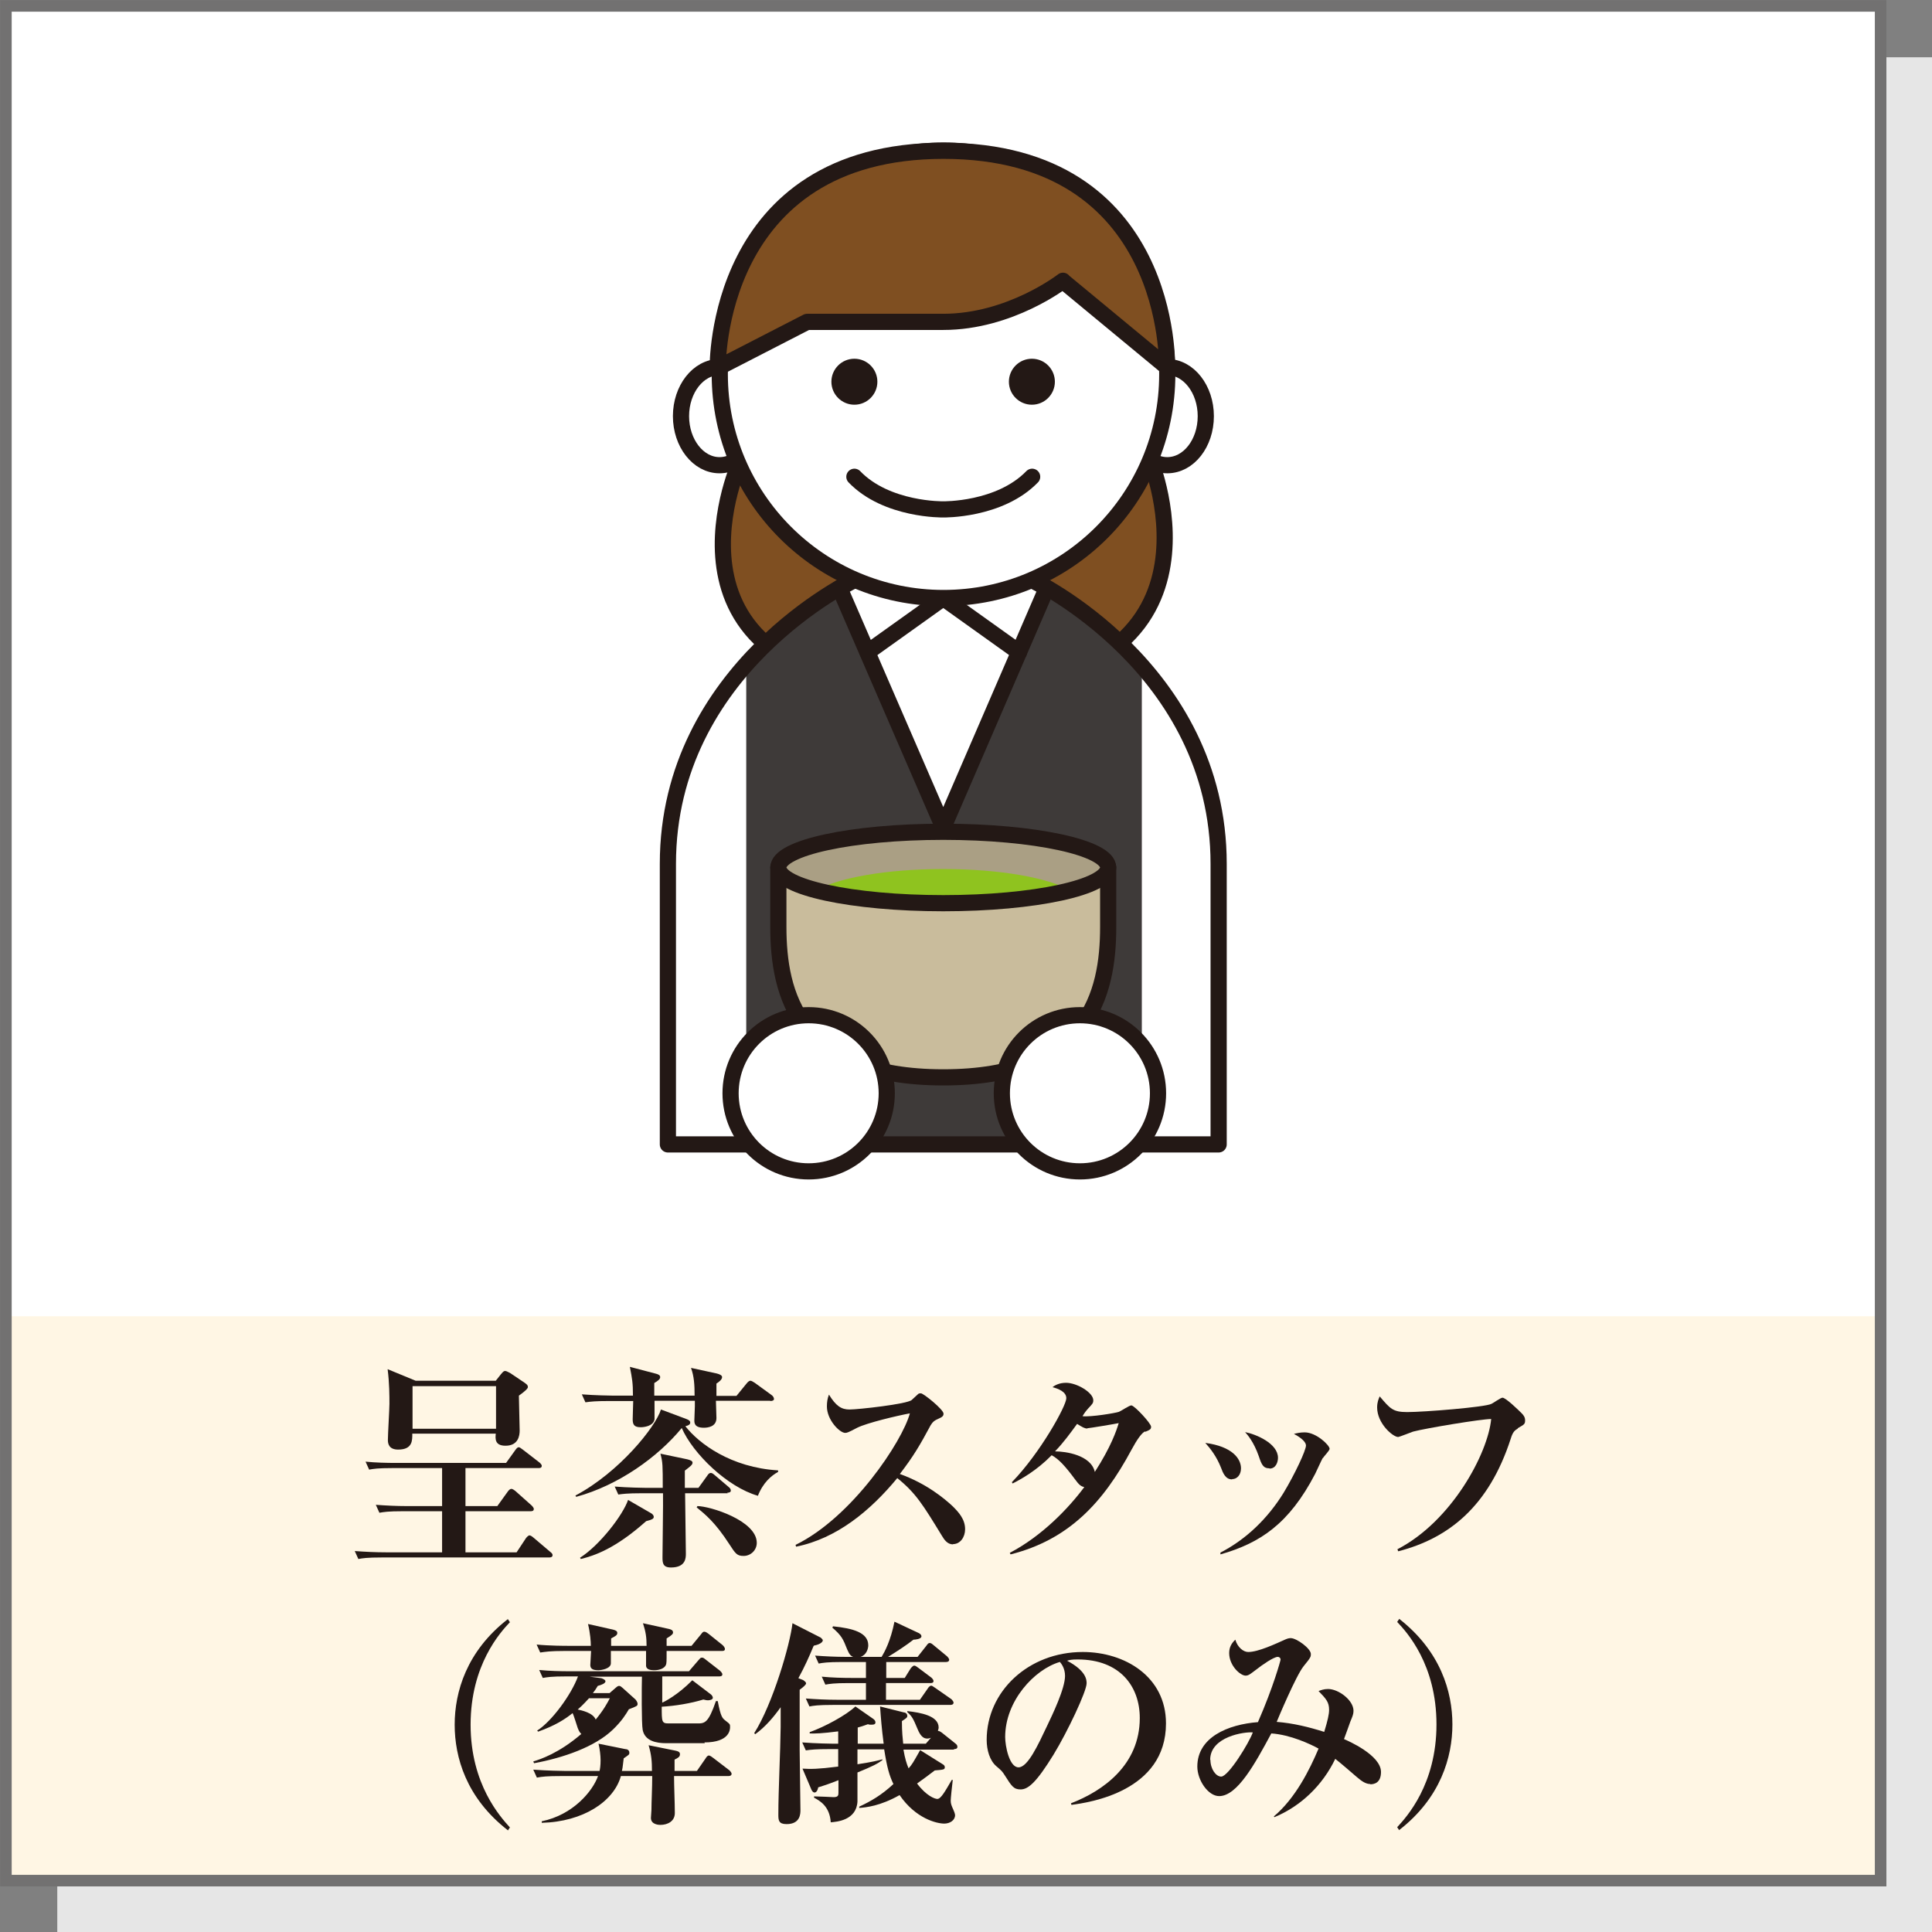 <?xml version="1.0" encoding="UTF-8"?>
<svg id="_レイヤー_2" data-name="レイヤー 2" xmlns="http://www.w3.org/2000/svg" viewBox="0 0 75.21 75.21">
  <rect x="0" y="0" width="75.21" height="75.21" fill="#808080" stroke="none"/>
  <defs>
    <style>
      .cls-1, .cls-2 {
        fill: #fff;
      }

      .cls-1, .cls-3, .cls-4, .cls-5, .cls-6 {
        stroke: #231815;
        stroke-linecap: round;
        stroke-linejoin: round;
        stroke-width: .63px;
      }

      .cls-7 {
        fill: #aa9f84;
      }

      .cls-8 {
        fill: #8fc31f;
      }

      .cls-9, .cls-4 {
        fill: #231815;
      }

      .cls-10 {
        fill: #3e3a39;
      }

      .cls-11 {
        fill: #e6e6e6;
      }

      .cls-12 {
        stroke: #727171;
        stroke-miterlimit: 10;
        stroke-width: .45px;
      }

      .cls-12, .cls-3 {
        fill: none;
      }

      .cls-13 {
        fill: #fff6e4;
      }

      .cls-5 {
        fill: #c9bc9c;
      }

      .cls-6 {
        fill: #7f4f21;
      }
    </style>
  </defs>
  <g id="icon">
    <g>
      <rect class="cls-11" x="2.23" y="2.23" width="72.98" height="72.99"/>
      <rect class="cls-2" x=".23" y=".23" width="72.98" height="72.98"/>
      <rect class="cls-2" x=".23" y=".23" width="72.98" height="51.01"/>
      <rect class="cls-13" x=".23" y="51.24" width="72.98" height="21.97"/>
      <rect class="cls-12" x=".23" y=".23" width="72.98" height="72.98"/>
      <g>
        <path class="cls-6" d="M28.77,18.08s-3.95,8.83,7.91,8.83,8.09-9.01,8.09-9.01l-16.01.18Z"/>
        <path class="cls-2" d="M36.72,22.26l-3.46.31s-7.26,3.44-7.26,11.06v10.92h21.44v-10.92c0-7.63-7.26-11.06-7.26-11.06l-3.46-.31Z"/>
        <path class="cls-10" d="M40.17,22.58l-3.46-.31-3.46.31s-2.22,1.05-4.2,3.28v18.71h15.4v-18.61c-2.01-2.29-4.29-3.37-4.29-3.37Z"/>
        <path class="cls-3" d="M36.72,22.26l-3.46.31s-7.26,3.44-7.26,11.06v10.92h21.44v-10.92c0-7.63-7.26-11.06-7.26-11.06l-3.46-.31Z"/>
        <polyline class="cls-1" points="36.72 32.21 32.68 22.89 33.26 22.58 36.72 22.26 40.17 22.58 40.75 22.89 36.72 32.21"/>
        <polyline class="cls-3" points="33.77 25.39 36.71 23.29 36.73 23.29 39.67 25.39"/>
        <path class="cls-1" d="M46.94,16.2c0,1.06-.67,1.91-1.5,1.91s-1.5-.86-1.5-1.91.67-1.91,1.5-1.91,1.5.86,1.5,1.91Z"/>
        <path class="cls-1" d="M29.51,16.2c0,1.06-.67,1.91-1.5,1.91s-1.5-.86-1.5-1.91.67-1.91,1.5-1.91,1.5.86,1.5,1.91Z"/>
        <path class="cls-1" d="M45.44,14.57c0,4.81-3.9,8.71-8.71,8.71s-8.71-3.9-8.71-8.71,3.9-8.71,8.71-8.71,8.71,3.9,8.71,8.71Z"/>
        <path class="cls-4" d="M40.75,14.86c0,.32-.26.58-.58.58s-.58-.26-.58-.58.26-.58.58-.58.58.26.58.58Z"/>
        <path class="cls-4" d="M33.84,14.86c0,.32-.26.58-.58.58s-.58-.26-.58-.58.26-.58.58-.58.58.26.58.58Z"/>
        <path class="cls-3" d="M33.26,18.56c1.26,1.31,3.46,1.27,3.46,1.27h0s2.19.04,3.46-1.27"/>
        <path class="cls-6" d="M41.38,10.93s-2.05,1.6-4.66,1.6h-5.3l-3.48,1.79s-.15-8.45,8.79-8.45,8.7,8.42,8.7,8.42l-4.05-3.35Z"/>
        <path class="cls-5" d="M30.3,33.77v2.31c0,2.62.77,5.86,6.42,5.86s6.42-3.24,6.42-5.86v-2.31h-12.84Z"/>
        <path class="cls-7" d="M30.3,33.77c0,.77,2.87,1.39,6.42,1.39s6.42-.62,6.42-1.39-2.87-1.39-6.42-1.39-6.42.62-6.42,1.39Z"/>
        <path class="cls-8" d="M36.72,33.83c2.2,0,4.09.34,4.93.83-1.18.31-2.95.5-4.93.5s-3.75-.19-4.93-.5c.83-.49,2.72-.83,4.93-.83Z"/>
        <path class="cls-3" d="M30.3,33.77c0,.77,2.87,1.39,6.42,1.39s6.42-.62,6.42-1.39-2.87-1.39-6.42-1.39-6.42.62-6.42,1.39Z"/>
        <path class="cls-1" d="M34.52,42.56c0,1.68-1.36,3.04-3.04,3.04s-3.04-1.36-3.04-3.04,1.36-3.04,3.04-3.04,3.04,1.36,3.04,3.04Z"/>
        <path class="cls-1" d="M45.08,42.56c0,1.68-1.36,3.04-3.04,3.04s-3.04-1.36-3.04-3.04,1.36-3.04,3.04-3.04,3.04,1.36,3.04,3.04Z"/>
      </g>
      <g>
        <path class="cls-9" d="M21.39,60.63h-6.52c-.59,0-.76.03-.92.06l-.14-.31c.41.03.81.05,1.22.05h2.18v-1.6h-1.52c-.59,0-.75.03-.92.06l-.14-.31c.4.03.81.05,1.21.05h1.37v-1.48h-1.92c-.59,0-.75.03-.92.06l-.14-.31c.4.04.81.05,1.21.05h4.26l.36-.5c.05-.07.09-.11.13-.11s.08.03.16.09l.66.51s.08.07.08.12c0,.09-.08.09-.13.09h-2.84v1.48h1.24l.41-.57c.04-.05.08-.1.14-.1.05,0,.14.07.15.08l.64.57s.08.08.08.13c0,.09-.08.09-.13.09h-2.53v1.6h1.99l.37-.56s.08-.1.13-.1c.03,0,.08.02.16.09l.66.56c.05.04.08.07.08.12,0,.08-.08.09-.13.09ZM20.2,54.35c0,.21.03,1.15.03,1.34s-.05.59-.55.59c-.42,0-.4-.27-.38-.47h-3.25c0,.25.02.62-.55.62-.36,0-.4-.23-.4-.37,0-.23.06-1.21.06-1.41,0-.31,0-.8-.07-1.35l1.09.45h3.12l.19-.24c.11-.14.14-.14.18-.14.05,0,.14.06.19.08l.55.37c.08.06.14.09.14.18q0,.08-.35.33ZM19.31,53.96h-3.25v1.66h3.25v-1.66Z"/>
        <path class="cls-9" d="M29.51,58.23c-1.2-.34-2.54-1.65-2.97-2.64-.93,1.13-2.46,2.23-4.11,2.68l-.03-.05c1.71-.91,3.12-2.67,3.33-3.35l.99.37c.07.03.15.06.15.14s-.09.12-.19.14c.53.68,1.78,1.61,3.61,1.72v.06c-.26.14-.59.42-.79.94ZM25.15,59.22c-1.21,1.08-2.02,1.34-2.54,1.47l-.03-.05c.76-.48,1.67-1.66,1.87-2.25l.9.52c.05.03.1.08.1.14,0,.08-.08.11-.31.17ZM29.98,54.53h-2.11c0,.1.02.65.02.67,0,.34-.33.38-.49.38-.37,0-.37-.19-.37-.29,0-.08.02-.47.02-.54,0-.03,0-.2,0-.22h-1.57c0,.11,0,.67,0,.72-.05.28-.43.31-.54.31-.25,0-.31-.1-.31-.31s.02-.52.02-.71h-.94c-.52,0-.71.02-.92.05l-.14-.31c.51.04,1.11.05,1.21.05h.78c0-.49-.03-.66-.12-1.12l.99.26c.13.03.19.07.19.14,0,.08-.08.14-.23.23v.49h1.57c0-.42-.02-.75-.14-1.08l1.01.22c.11.03.2.07.2.14,0,.1-.14.2-.22.25,0,.26,0,.35,0,.48h.78l.4-.49c.05-.06.1-.1.14-.1.04,0,.09.03.17.08l.66.48c.06.04.09.11.09.15,0,.05-.05.08-.14.08ZM28.33,58.13h-1.66c0,.37.03,2.01.03,2.35,0,.16,0,.54-.58.54-.32,0-.33-.18-.33-.4,0-.39.03-2.13.02-2.49h-.82c-.59,0-.77.03-.92.05l-.14-.31c.51.04,1.11.05,1.21.05h.66c0-.88,0-.99-.09-1.33l1.05.22c.11.03.2.06.2.13,0,.09-.1.15-.3.31v.67h.53l.34-.47c.05-.08.09-.11.14-.11s.09.03.16.09l.54.46c.05.04.08.08.08.14s-.07.08-.14.08ZM28.94,60.57c-.25,0-.31-.09-.55-.46-.55-.85-.94-1.16-1.27-1.43l.03-.05c.48,0,2.31.56,2.31,1.43,0,.29-.24.51-.51.51Z"/>
        <path class="cls-9" d="M37.1,60.12c-.22,0-.34-.18-.43-.33-.74-1.21-1.02-1.67-1.74-2.25-1.05,1.27-2.35,2.35-3.94,2.67l-.02-.07c2.21-1.08,4.16-4.04,4.45-5.12-.49.09-1.67.37-2.05.56-.36.19-.4.2-.47.2-.21,0-.71-.5-.71-1.03,0-.16.02-.31.08-.46.27.44.48.58.8.58.34,0,2.24-.21,2.42-.37.04-.03.21-.2.25-.23.03-.03.06-.03.11-.03.1,0,.88.63.88.79,0,.09-.04.13-.2.2-.16.07-.21.11-.3.25-.42.78-.65,1.18-1.2,1.9,1.03.37,1.73.95,2.06,1.26.23.23.48.5.48.89,0,.31-.19.58-.47.58Z"/>
        <path class="cls-9" d="M44.58,55.72q-.19.08-.54.73c-1.1,2.05-2.44,3.49-4.7,4.06l-.03-.06c1.26-.66,2.29-1.74,2.9-2.56-.13-.03-.2-.08-.36-.3-.37-.5-.63-.79-.91-.94-.59.6-1.17.92-1.52,1.1l-.03-.05c1.1-1.13,2.12-2.97,2.12-3.27,0-.25-.31-.37-.54-.43.08-.06.25-.17.53-.17.42,0,1.06.38,1.06.68,0,.11-.03.14-.19.31-.1.11-.15.18-.23.31.31.04,1.28-.12,1.42-.17.08-.03.4-.25.48-.25.12,0,.77.7.77.83,0,.1-.04.12-.23.2ZM42.33,55.61c-.11,0-.19-.05-.4-.18-.27.37-.54.74-.86,1.07.41,0,1.4.14,1.55.8.63-.98.84-1.6.93-1.9-.13.03-1.16.2-1.22.2Z"/>
        <path class="cls-9" d="M47.96,57.59c-.25,0-.35-.24-.43-.46-.17-.43-.41-.74-.61-.96,1.06.14,1.39.62,1.39.99,0,.26-.16.42-.34.42ZM51.49,56.76c-.05.09-.25.53-.29.61-1.02,1.96-2.15,2.7-3.69,3.14v-.07c1.01-.52,1.85-1.34,2.46-2.33.44-.73.87-1.65.87-1.84,0-.13-.18-.3-.47-.45.11-.03.25-.06.42-.06.45,0,.97.5.97.64,0,.07-.23.3-.26.36ZM49.42,57.16c-.25,0-.31-.15-.42-.48-.19-.54-.43-.82-.53-.93.42.08,1.28.44,1.28,1,0,.15-.07.42-.33.42Z"/>
        <path class="cls-9" d="M59.09,55.61c-.12.07-.2.13-.28.4-.85,2.62-2.4,3.87-4.38,4.38l-.03-.08c2.11-1.09,3.52-3.72,3.65-5.07-.39,0-2.55.36-3.04.49-.09.03-.54.21-.58.21-.21,0-.82-.53-.82-1.15,0-.21.06-.34.1-.43.41.48.51.61,1.07.61.65,0,3.03-.19,3.28-.32.07-.03.36-.24.43-.24.13,0,.63.49.74.6.08.08.14.16.14.28,0,.15-.03.16-.29.31Z"/>
        <path class="cls-9" d="M19.77,71.25c-1.62-1.26-2.07-2.84-2.07-4.11s.46-2.86,2.07-4.11l.08.12c-.37.39-1.53,1.66-1.53,3.99s1.17,3.6,1.53,4l-.08.12Z"/>
        <path class="cls-9" d="M28.33,69.14h-2.09c0,.4.03,1.04.03,1.44,0,.32-.28.46-.56.46-.04,0-.37,0-.37-.27,0-.05.02-.26.02-.31,0-.31.03-.85.03-1.32h-1.22c-.27.98-1.46,1.78-3.08,1.82v-.06c1.22-.25,1.98-1.17,2.19-1.76h-1.46c-.52,0-.71.02-.92.06l-.14-.31c.52.04,1.11.05,1.21.05h1.37c.02-.08.04-.22.04-.42,0-.18-.03-.43-.08-.64l1.04.21c.06,0,.16.03.16.14,0,.08-.02.08-.22.22-.03.2-.03.33-.07.49h1.17c0-.38-.02-.62-.13-1l1.04.21c.09.02.18.04.18.14,0,.1-.07.14-.21.21v.44h.87l.34-.49c.03-.05.07-.11.13-.11.04,0,.12.06.16.09l.64.49s.08.08.08.13c0,.08-.08.09-.13.09ZM27.44,67.86h-1.51c-.37,0-.82-.08-.91-.51-.05-.24-.04-1.73-.03-2.08h-2.04l.46.06s.16.05.16.12c0,.08-.15.14-.3.18-.06.1-.11.18-.19.28h.65l.23-.2c.07-.06.1-.08.14-.08.05,0,.08.03.14.08l.5.45s.08.09.08.17c0,.08-.03.09-.34.21-.11.19-.27.45-.61.78-.71.69-1.95,1.11-3.08,1.32l-.03-.07c.27-.08,1-.32,1.87-1.07-.05-.05-.08-.08-.14-.23-.03-.08-.15-.49-.2-.58-.3.24-.67.48-1.34.72l-.04-.04c.57-.36,1.33-1.4,1.59-2.11h-.45c-.59,0-.76.03-.92.06l-.14-.31c.41.04.81.05,1.21.05h4.62l.36-.42c.08-.09.09-.11.14-.11s.06,0,.17.09l.54.42s.09.08.09.14c0,.08-.09.08-.13.08h-2.21c0,.11,0,.94,0,1.02.08-.03.61-.3,1.17-.87l.71.54c.06.04.09.11.09.14,0,.08-.13.1-.19.1-.03,0-.07,0-.18-.03-.49.15-1.1.25-1.62.28,0,.59,0,.65.27.65h1.11c.29,0,.43,0,.73-.87h.07c.12.64.19.67.3.76.18.14.18.14.18.25,0,.08,0,.6-1,.6ZM28.09,64.27h-2.14c0,.43,0,.48-.03.55-.06.13-.25.2-.45.2-.18,0-.3-.04-.32-.16,0-.07,0-.39,0-.59h-1.37v.48c0,.21-.37.27-.49.27-.26,0-.31-.09-.31-.21,0-.08.03-.46.03-.54h-1.06c-.52,0-.71.03-.92.06l-.14-.31c.51.05,1.11.05,1.21.05h.9c0-.16-.02-.48-.11-.85l.98.22c.11.03.16.06.16.13,0,.08-.06.12-.24.21v.29h1.38c0-.33-.03-.54-.14-.88l1,.22c.09.02.17.05.17.14,0,.05-.03.1-.25.23v.29h.97l.37-.45c.06-.08.08-.1.13-.1.05,0,.12.05.16.08l.56.45s.08.08.08.14c0,.08-.07.08-.13.08ZM22.93,66.11c-.06.06-.2.23-.44.44.14.03.59.12.7.39.32-.39.45-.64.55-.83h-.81Z"/>
        <path class="cls-9" d="M31.67,64.08c-.17.41-.34.79-.59,1.25l.18.07s.12.07.12.13c0,.05-.1.14-.25.25,0,.58,0,1.84,0,2.36,0,.35.03,2,.03,2.32,0,.14,0,.55-.54.55-.31,0-.32-.15-.32-.37,0-.95.08-2.46.09-3.42,0-.37,0-.59,0-.76-.27.38-.6.77-.99,1.05l-.04-.04c.72-1.13,1.4-3.46,1.49-4.28l1.1.56s.08.07.08.1c0,.13-.27.2-.34.21ZM37.13,68.11h-1.96c.06.35.12.54.2.73.14-.16.17-.21.45-.71l.88.55c.06.03.08.08.08.11,0,.1-.04.1-.39.13-.26.2-.44.33-.69.51.36.48.69.6.79.6.14,0,.31-.31.56-.74h.04c-.03.25-.08.71-.08.81,0,.12.04.21.09.32.03.06.08.19.08.24,0,.2-.2.33-.42.33-.29,0-1.11-.19-1.74-1.11-.76.43-1.31.48-1.57.5v-.05c.45-.21.87-.45,1.33-.88-.16-.33-.25-.65-.36-1.35h-1.04v.58c.65-.1.76-.14.97-.19v.03c-.19.14-.38.24-.97.48,0,.18,0,.97,0,1.13-.04.74-.82.79-1.04.81-.04-.63-.43-.84-.65-.96v-.05c.17,0,.75.03.76.03.18,0,.19-.07.19-.18v-.48c-.4.16-.6.22-.79.28,0,.05-.05.2-.14.2-.07,0-.12-.1-.13-.13l-.34-.8c.33.02.6.02,1.39-.08v-.68h-.34c-.52,0-.71.02-.92.05l-.14-.31c.52.04,1.11.05,1.21.05h.19v-.48c-.62.08-.92.09-1.11.08v-.05c.59-.21,1.42-.66,1.78-1l.69.48c.06.04.09.09.09.14,0,.06-.04.09-.15.09-.06,0-.11,0-.14-.02-.12.04-.18.07-.4.13,0,.12,0,.41,0,.63h1.01c-.08-.61-.11-1.02-.14-1.45l.92.23c.05,0,.14.04.14.14,0,.06-.04.09-.21.2,0,.44.03.67.05.88h.88l.2-.23s-.08.03-.14.03c-.12,0-.25-.05-.38-.37-.17-.41-.22-.5-.4-.66v-.04c.52.06,1.22.18,1.22.64,0,.05-.02.09-.03.13.06,0,.13.05.18.09l.5.4c.05.04.08.07.08.13,0,.08-.07.09-.13.09ZM37.02,66.37h-4.59c-.6,0-.76.03-.92.06l-.14-.31c.41.03.81.05,1.21.05h1.13v-.65h-.66c-.59,0-.75.03-.92.06l-.14-.31c.4.04.81.05,1.21.05h.51v-.62h-.92c-.59,0-.76.03-.92.06l-.14-.31c.4.03.8.05,1.21.05h.27c-.09-.04-.14-.08-.23-.29-.16-.41-.22-.54-.58-.85l.03-.05c.77.08,1.37.24,1.37.74,0,.12-.06.37-.3.45h.82c.12-.2.35-.62.5-1.37l.94.44s.11.05.11.13c0,.11-.25.13-.31.13-.28.22-.65.46-.99.67h1.15l.34-.43c.05-.07.08-.11.13-.11.05,0,.09.03.16.09l.52.43s.08.08.08.13c0,.08-.08.09-.13.09h-2.32v.62h.72l.23-.37s.08-.11.14-.11c.05,0,.09.04.15.08l.52.39s.08.07.08.13c0,.08-.08.08-.14.08h-1.71v.65h1.32l.3-.43c.04-.07.1-.12.14-.12s.11.06.16.09l.63.44s.08.08.08.13c0,.08-.08.09-.13.09Z"/>
        <path class="cls-9" d="M41.71,70.26l-.02-.06c1.25-.48,2.68-1.49,2.68-3.32,0-1.23-.77-2.28-2.42-2.28-.24,0-.31.02-.41.05.76.4.76.76.76.88,0,.31-.74,1.88-1.29,2.78-.66,1.07-.98,1.35-1.28,1.35-.27,0-.35-.13-.61-.54-.11-.17-.12-.18-.33-.36-.26-.22-.38-.63-.38-1.03,0-1.88,1.62-3.42,3.74-3.42,1.64,0,3.24.96,3.24,2.78,0,2.65-2.99,3.08-3.67,3.17ZM41.25,64.7c-.98.29-2.12,1.51-2.12,2.92,0,.35.16,1.18.52,1.18s.76-.87,1.11-1.61c.2-.42.7-1.45.7-1.95,0-.29-.14-.48-.21-.55Z"/>
        <path class="cls-9" d="M53.35,69.45c-.18,0-.33-.1-.54-.28-.21-.18-.54-.47-.83-.7-.49,1.02-1.33,1.84-2.37,2.27l-.02-.03c.84-.71,1.39-1.81,1.74-2.64-.31-.17-1.09-.54-1.84-.59-.63,1.17-1.32,2.44-2.03,2.44-.43,0-.85-.62-.85-1.15,0-1.14,1.19-1.64,2.36-1.73.6-1.37.88-2.4.88-2.43,0-.08-.06-.11-.11-.11-.16,0-.63.33-.83.49-.23.17-.3.24-.42.24-.21,0-.64-.39-.64-.88,0-.23.1-.39.24-.52.08.29.31.48.5.48.39,0,1.05-.31,1.45-.49.11-.05.18-.05.21-.05.22,0,.78.4.78.62,0,.1,0,.13-.28.47-.3.37-1.01,2.07-1.05,2.17.64.05,1.25.2,1.85.39.14-.46.19-.69.19-.86,0-.3-.12-.43-.41-.73.08-.03.2-.08.37-.08.4,0,.99.43.99.85,0,.13-.04.22-.12.41-.04.11-.21.59-.25.69.14.06,1.44.62,1.44,1.28,0,.43-.27.48-.42.48ZM47.12,68.51c0,.35.21.65.42.65.28,0,1.09-1.32,1.23-1.72-.32-.03-1.66.16-1.66,1.07Z"/>
        <path class="cls-9" d="M54.47,71.25l-.08-.12c.36-.39,1.53-1.66,1.53-4s-1.16-3.6-1.53-3.99l.08-.12c1.61,1.26,2.07,2.84,2.07,4.11s-.46,2.86-2.07,4.11Z"/>
      </g>
    </g>
  </g>
</svg>
